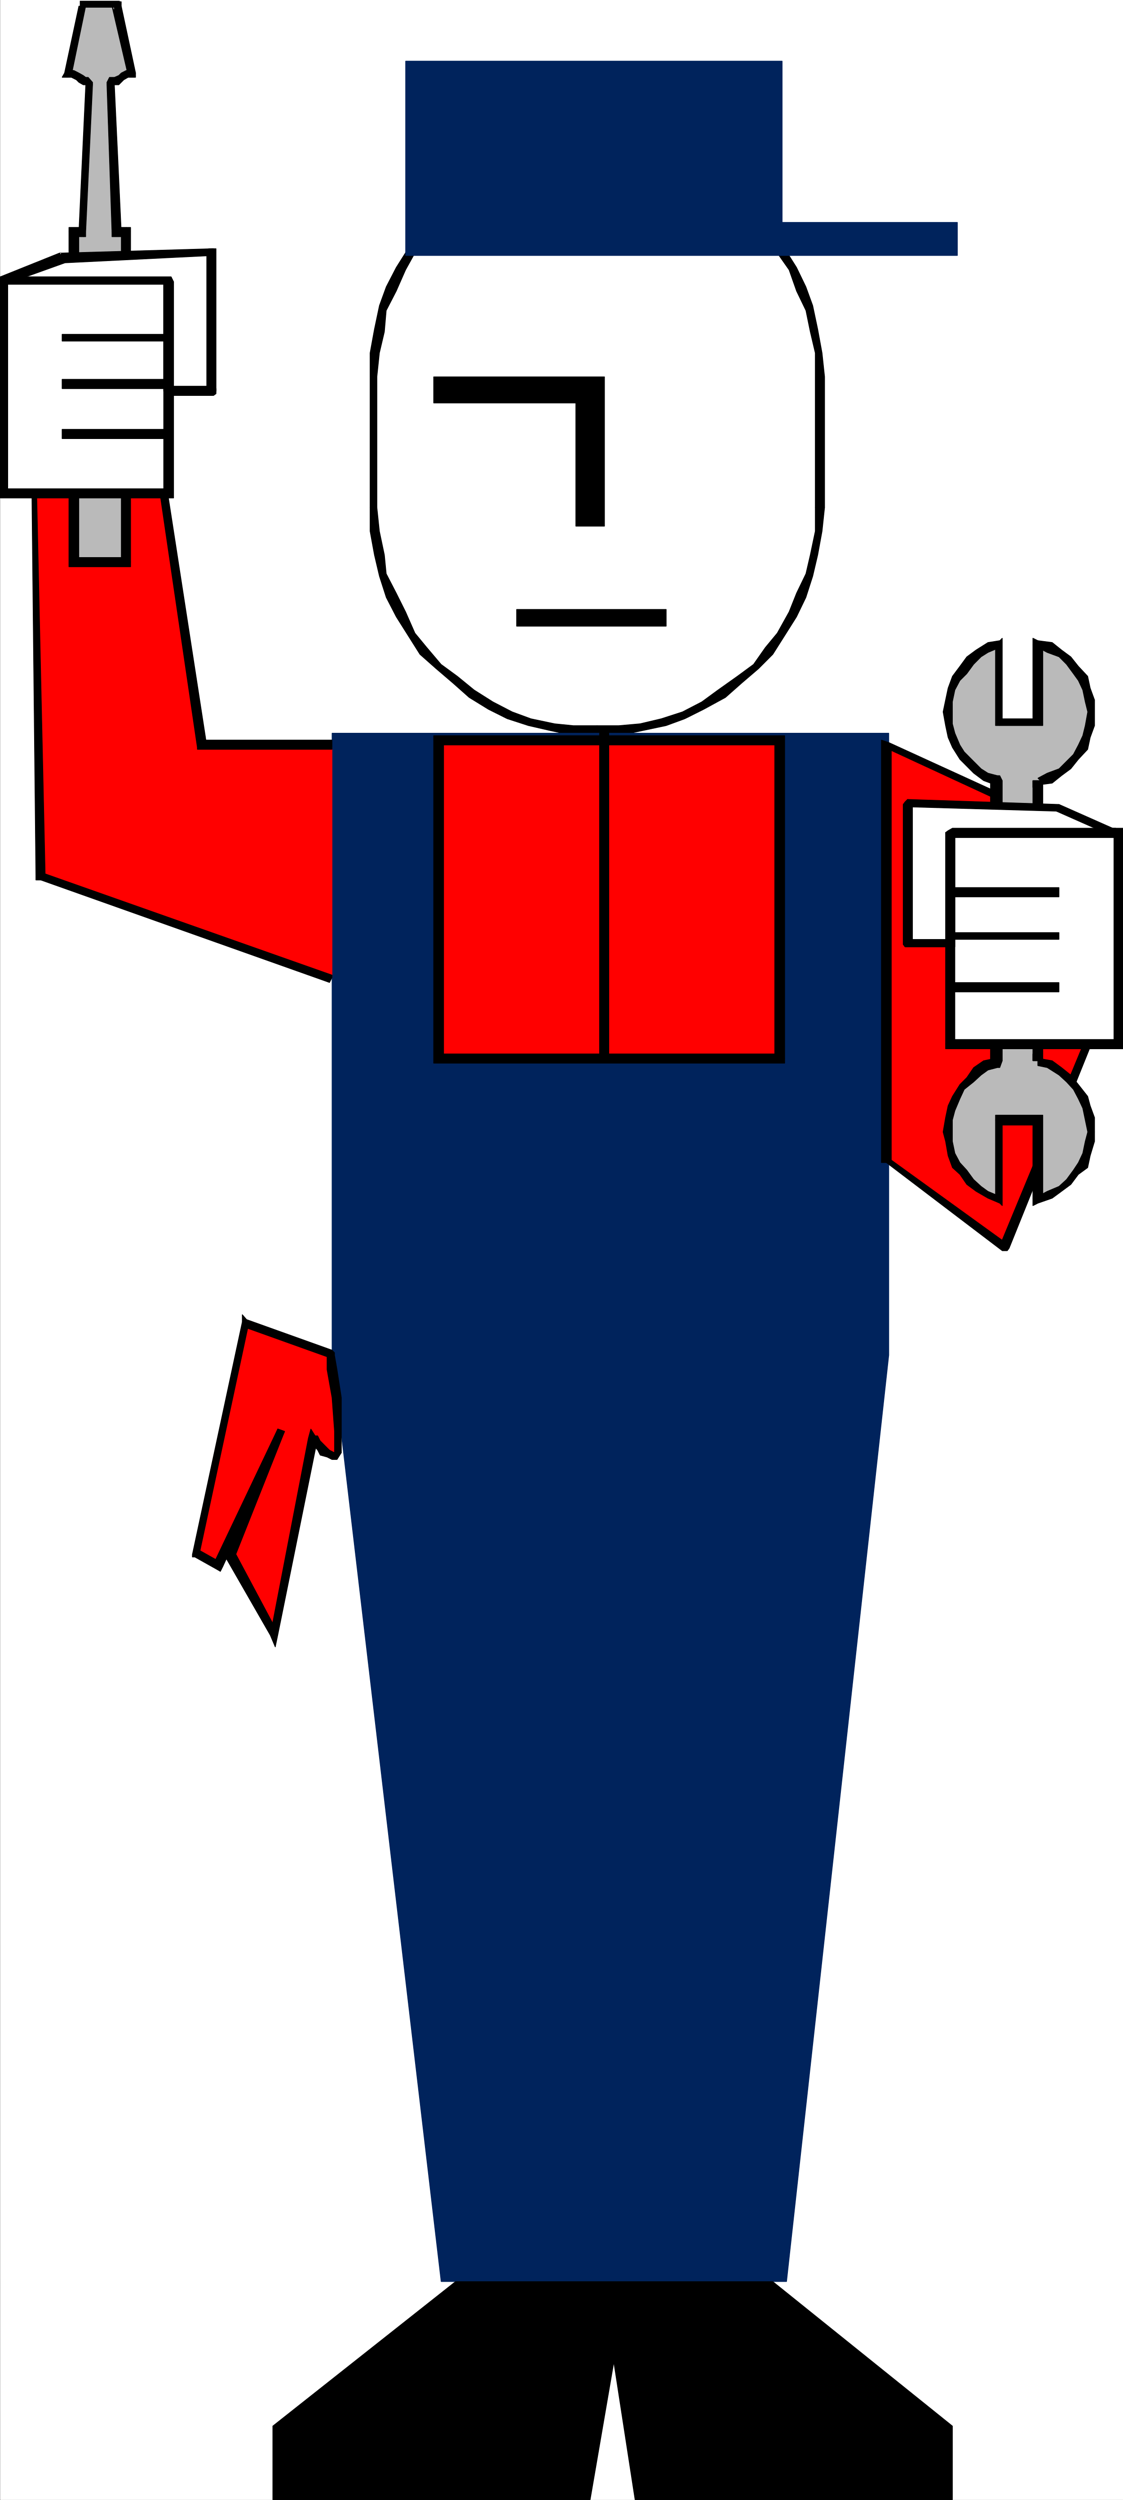 <svg xmlns="http://www.w3.org/2000/svg" width="1344.544" height="2992.548"><rect width="100%" height="100%" fill="#333333" stroke="none"/><defs><clipPath id="a"><path d="M0 0h1344.18v2993H0Zm0 0"/></clipPath><clipPath id="b"><path d="M0 0h1344.18v2992.184H0Zm0 0"/></clipPath><clipPath id="c"><path d="M1139 991h205.18v12H1139Zm0 0"/></clipPath><clipPath id="d"><path d="M1139 990h205.18v13H1139Zm0 0"/></clipPath><clipPath id="e"><path d="M1333 996h11.18v260H1333Zm0 0"/></clipPath><clipPath id="f"><path d="M1332 995h12.18v261H1332Zm0 0"/></clipPath></defs><g clip-path="url(#a)" transform="translate(.365)"><path fill="#fff" d="M0 2992.184h1344.492V-.961H0Zm0 0"/></g><g clip-path="url(#b)" transform="translate(.365)"><path fill="#fff" fill-rule="evenodd" stroke="#fff" stroke-linecap="square" stroke-linejoin="bevel" stroke-miterlimit="10" stroke-width=".729" d="M0 2992.184h1344.492V-.961H0Zm0 0"/></g><path fill="#fff" fill-rule="evenodd" stroke="#fff" stroke-linecap="square" stroke-linejoin="bevel" stroke-miterlimit="10" stroke-width=".729" d="m982.033 607.41-2.97 28.395-2.968 28.449-5.992 25.476-8.234 25.426-11.2 20.215-14.171 22.453-17.141 20.164-17.192 19.485-17.144 20.215-22.402 14.171-20.16 11.254-25.376 11.2-22.402 9.015-25.371 5.207-28.395 5.992-26.101 3.024-28.395-3.024-25.375-5.992-25.37-5.207-22.403-9.015-25.375-11.2-23.133-11.254-19.433-14.171-20.16-20.215-14.172-19.485-17.196-20.164-14.168-22.453-11.203-20.215-8.18-25.426-8.96-25.476v-28.45l-3.024-28.394V451.008l3.023-28.445v-28.45l8.961-25.422 8.18-23.187 11.203-25.422 14.168-22.457 17.196-20.215 14.171-17.191 20.16-16.465 19.434-17.246 23.133-14.223 25.375-8.23 22.402-8.961 25.371-8.235 25.375-2.968 28.395-3.024 26.101 3.024 28.395 2.968 25.371 8.235 22.402 8.96 25.375 8.231 20.16 14.223 22.403 17.246 17.144 16.465 17.192 17.191 17.14 20.215 14.172 22.457 11.2 25.422 8.234 23.187 5.992 25.422 2.969 28.45 2.969 28.445zm0 0"/><path fill-rule="evenodd" stroke="#000" stroke-linecap="square" stroke-linejoin="bevel" stroke-miterlimit="10" stroke-width=".729" d="m714.814 882.762 26.101-2.242 28.395-5.993 28.34-5.992 22.402-8.23 22.406-11.2 26.102-14.226 19.434-17.191 20.16-17.247 17.14-17.191 14.227-22.457 14.168-22.453 11.203-23.184 8.18-25.426 5.992-25.476 5.21-28.45 3.02-28.394h-11.199v28.395l-5.992 28.449-5.21 22.453-11.204 23.184-8.961 22.457-14.168 25.476-14.227 17.192-14.168 20.214-19.382 14.227-23.184 16.46-19.383 14.173-23.133 11.984-25.425 8.23-25.371 5.993-25.372 2.238h-26.101zm0 0"/><path fill-rule="evenodd" stroke="#000" stroke-linecap="square" stroke-linejoin="bevel" stroke-miterlimit="10" stroke-width=".729" d="M443.06 607.41v28.395l5.207 28.449 5.992 25.476 8.18 25.426 11.984 23.184 14.172 22.453 14.168 22.457 19.434 17.191 20.164 17.247 19.383 17.19 23.132 14.227 22.403 11.2 25.37 8.23 26.157 5.992 27.613 5.993 28.395 2.242v-14.227h-28.395l-22.406-2.238-28.34-5.992-22.402-8.23-23.133-11.985-22.406-14.172-20.16-16.461-19.434-14.227-17.14-20.214-14.172-17.192-11.203-25.476-11.2-22.457-11.984-23.184-2.188-22.453-5.992-28.45-2.969-28.394zm0 0"/><path fill-rule="evenodd" stroke="#000" stroke-linecap="square" stroke-linejoin="bevel" stroke-miterlimit="10" stroke-width=".729" d="M443.06 451.008V607.41h8.23V451.008ZM714.814 175.66l-28.395 2.238-27.613 5.993-26.156 5.941-25.371 8.23-22.403 11.254-23.132 14.223-19.383 14.223-20.164 17.195-19.434 19.43-14.168 23.238-14.172 22.457-11.984 23.184-8.18 22.453-5.992 28.394-5.207 28.45v28.445h8.23l2.97-28.445 5.991-25.426 2.188-25.426 11.984-23.234 11.2-25.426 11.203-20.215 14.172-22.457 17.14-17.191 19.434-17.196 20.16-16.46 22.406-11.985 23.133-11.254 22.402-8.23 28.34-5.942 22.406-5.262h28.395zm272.48 275.348-3.02-28.445-5.21-28.45-5.992-28.394-8.18-22.453-11.203-23.184-14.168-22.457-14.227-23.238-17.14-19.43-20.16-17.195-19.434-14.223-26.102-14.223-22.406-11.253-22.402-8.231-28.34-5.941-28.395-5.993-26.101-2.238v11.2h26.101l25.372 5.261 25.37 5.942 25.426 8.23 23.133 11.254L859.6 229.53l23.184 16.461 19.382 17.196 14.168 17.19 14.227 22.458 14.168 20.215 8.96 25.426 11.204 23.234 5.211 25.426 5.992 25.426v28.445zm0 156.402V451.008h-11.199V607.41zm-297.906 22.457h34.387v-178.86H519.177v31.415h170.211zM797.65 749.594v-20.215H618.478v20.215zm0 0"/><path fill="#00235c" fill-rule="evenodd" stroke="#00235c" stroke-linecap="square" stroke-linejoin="bevel" stroke-miterlimit="10" stroke-width=".729" d="M1146.306 266.156v39.7H485.623V73.124h450.874v193.031Zm-82.164 1355.903V877.55H397.525v744.508zm0 0"/><path fill="red" fill-rule="evenodd" stroke="red" stroke-linecap="square" stroke-linejoin="bevel" stroke-miterlimit="10" stroke-width=".729" d="M933.529 1266.633V885.78h-405.39v380.852zm0 0"/><path fill-rule="evenodd" stroke="#000" stroke-linecap="square" stroke-linejoin="bevel" stroke-miterlimit="10" stroke-width=".729" d="m933.529 891.723-5.992-5.942v380.852h11.984V885.78l-5.992-5.261 5.992 5.261v-5.261h-5.992zm0 0"/><path fill-rule="evenodd" stroke="#000" stroke-linecap="square" stroke-linejoin="bevel" stroke-miterlimit="10" stroke-width=".729" d="m531.158 885.781-3.02 5.942h405.39V880.52h-405.39l-8.96 5.261 8.96-5.261h-8.96v5.261zm0 0"/><path fill-rule="evenodd" stroke="#000" stroke-linecap="square" stroke-linejoin="bevel" stroke-miterlimit="10" stroke-width=".729" d="m528.138 1261.422 3.02 5.21v-380.85h-11.98v380.85l8.96 5.993-8.96-5.992v5.992h8.96zm0 0"/><path fill-rule="evenodd" stroke="#000" stroke-linecap="square" stroke-linejoin="bevel" stroke-miterlimit="10" stroke-width=".729" d="m927.537 1266.633 5.992-5.211h-405.39v11.203h405.39l5.992-5.992-5.992 5.992h5.992v-5.992zm0 0"/><path fill="#00235c" fill-rule="evenodd" stroke="#00235c" stroke-linecap="square" stroke-linejoin="bevel" stroke-miterlimit="10" stroke-width=".729" d="m941.76 2731.008 122.382-1108.95H397.525l130.613 1108.95zm0 0"/><path fill-rule="evenodd" stroke="#000" stroke-linecap="square" stroke-linejoin="bevel" stroke-miterlimit="10" stroke-width=".729" d="M723.775 1266.633h5.207V877.55h-11.2v389.082zm0 0"/><path fill="red" fill-rule="evenodd" stroke="red" stroke-linecap="square" stroke-linejoin="bevel" stroke-miterlimit="10" stroke-width=".729" d="M397.525 894.742H238.513l-50.746-350.215H42.931l8.961 503.598 345.633 121.965zm0 0"/><path fill-rule="evenodd" stroke="#000" stroke-linecap="square" stroke-linejoin="bevel" stroke-miterlimit="10" stroke-width=".729" d="m236.275 894.742 2.238 2.242h159.012v-11.203H238.513l8.961 5.942-11.2 3.02v2.241h2.24zm0 0"/><path fill-rule="evenodd" stroke="#000" stroke-linecap="square" stroke-linejoin="bevel" stroke-miterlimit="10" stroke-width=".729" d="m187.767 550.52-3.02-5.993 51.528 350.215 11.2-3.02-53.767-347.195-5.94-5.21 5.94 5.21v-5.21h-5.94zm0 0"/><path fill-rule="evenodd" stroke="#000" stroke-linecap="square" stroke-linejoin="bevel" stroke-miterlimit="10" stroke-width=".729" d="M42.931 544.527v5.993h144.836v-11.204H42.931l-5.262 5.211 5.262-5.21h-8.234l2.972 5.21zm0 0"/><path fill-rule="evenodd" stroke="#000" stroke-linecap="square" stroke-linejoin="bevel" stroke-miterlimit="10" stroke-width=".729" d="m51.892 1045.156 2.238 2.969-11.199-503.598H37.67l5.262 503.598 5.938 5.262-5.938-5.262v5.262h5.938zm0 0"/><path fill-rule="evenodd" stroke="#000" stroke-linecap="square" stroke-linejoin="bevel" stroke-miterlimit="10" stroke-width=".729" d="M397.525 1170.09v-2.969L51.892 1045.156l-3.023 8.23 345.683 122.696zm0 0"/><path fill="red" fill-rule="evenodd" stroke="red" stroke-linecap="square" stroke-linejoin="bevel" stroke-miterlimit="10" stroke-width=".729" d="m1310.525 1229.953-110.504 261.18-135.879-101.754V894.742l255.344 115.977zm0 0"/><path fill-rule="evenodd" stroke="#000" stroke-linecap="square" stroke-linejoin="bevel" stroke-miterlimit="10" stroke-width=".729" d="m1200.021 1497.125 8.23-3.023 105.243-261.125-8.18-3.024-108.266 261.18 8.961-2.242-5.988 8.234h5.988l2.242-3.023zm0 0"/><path fill-rule="evenodd" stroke="#000" stroke-linecap="square" stroke-linejoin="bevel" stroke-miterlimit="10" stroke-width=".729" d="m1055.232 1389.379 5.941 2.242 138.848 105.504 5.988-8.234-141.867-102.532 3.023 3.02h-11.933v2.242h5.941zm0 0"/><path fill-rule="evenodd" stroke="#000" stroke-linecap="square" stroke-linejoin="bevel" stroke-miterlimit="10" stroke-width=".729" d="m1064.142 888.75-8.91 5.992v494.637h11.934V894.742l-3.024 2.242v-8.234l-8.91-2.969v8.961zm0 0"/><path fill-rule="evenodd" stroke="#000" stroke-linecap="square" stroke-linejoin="bevel" stroke-miterlimit="10" stroke-width=".729" d="m1321.724 1010.719-2.238-5.211-255.344-116.758v8.234l252.371 116.754-5.988-3.02h11.2v-5.21h-2.24zm0 0"/><path fill-rule="evenodd" stroke="#000" stroke-linecap="square" stroke-linejoin="bevel" stroke-miterlimit="10" stroke-width=".729" d="M1310.525 1229.953h2.969l8.23-219.234h-11.2l-5.21 219.234zm0 0"/><path fill="#bababa" fill-rule="evenodd" stroke="#bababa" stroke-linecap="square" stroke-linejoin="bevel" stroke-miterlimit="10" stroke-width=".729" d="M151.142 672.484V277.41H136.97l-5.937-175.836L134 98.551l2.97-2.969 5.21-3.023h3.024l5.937-2.239h2.242l3.02-2.972L136.97 7.273H99.665l-19.43 80.075h2.24l2.968 2.972 5.992 2.239h2.969l5.261 3.023 2.973 2.969 2.969 3.023-5.942 175.836H85.443v395.074zm0 0"/><path fill-rule="evenodd" stroke="#000" stroke-linecap="square" stroke-linejoin="bevel" stroke-miterlimit="10" stroke-width=".729" d="m151.142 283.402-5.937-5.992v395.074h11.199V277.41l-5.262-5.262 5.262 5.262v-5.262h-5.262zm0 0"/><path fill-rule="evenodd" stroke="#000" stroke-linecap="square" stroke-linejoin="bevel" stroke-miterlimit="10" stroke-width=".729" d="m134.001 277.41 2.97 5.992h14.171v-11.254H136.97l8.235 5.262H134v5.992h2.97zm0 0"/><path fill-rule="evenodd" stroke="#000" stroke-linecap="square" stroke-linejoin="bevel" stroke-miterlimit="10" stroke-width=".729" d="M128.01 98.55v3.024L134 277.41h11.204l-8.235-175.836-8.96-3.023v3.023zm0 0"/><path fill-rule="evenodd" stroke="#000" stroke-linecap="square" stroke-linejoin="bevel" stroke-miterlimit="10" stroke-width=".729" d="m153.384 90.32 3.02-5.992h-5.262l-5.937 3.02-3.024 2.972-5.21 2.239h-5.938l-3.024 5.992 8.961 3.023h5.211l5.992-5.992 5.211-3.023h5.989l2.972-5.211-2.972 5.21h2.972v-5.21zm0 0"/><path fill-rule="evenodd" stroke="#000" stroke-linecap="square" stroke-linejoin="bevel" stroke-miterlimit="10" stroke-width=".729" d="m136.97 13.262-2.969-5.989 19.383 83.047 8.961-2.972-17.14-80.075-8.235-5.265 8.235 5.265V2.008h-8.235zM82.474 84.328l2.969 5.992 17.195-83.047h-8.234l-17.14 80.075 2.972 5.21-2.973-5.21-2.969 5.21h5.942zm0 0"/><path fill-rule="evenodd" stroke="#000" stroke-linecap="square" stroke-linejoin="bevel" stroke-miterlimit="10" stroke-width=".729" d="M110.869 101.574v-3.023l-5.262-5.992h-2.969l-2.973-2.239-5.261-2.972-5.938-3.02h-5.992l-2.238 8.23h5.207l5.992 3.024 2.969 2.969 5.261 3.023zm0 0"/><path fill-rule="evenodd" stroke="#000" stroke-linecap="square" stroke-linejoin="bevel" stroke-miterlimit="10" stroke-width=".729" d="m99.665 283.402 2.973-5.992 8.23-175.836h-8.23L94.404 277.41l5.261-5.262v11.254h2.973v-5.992zm0 0"/><path fill-rule="evenodd" stroke="#000" stroke-linecap="square" stroke-linejoin="bevel" stroke-miterlimit="10" stroke-width=".729" d="m94.404 277.41-8.961 5.992h14.222v-11.254H85.443l-2.969 5.262 2.969-5.262h-2.969v5.262zm0 0"/><path fill-rule="evenodd" stroke="#000" stroke-linecap="square" stroke-linejoin="bevel" stroke-miterlimit="10" stroke-width=".729" d="m85.443 667.273 8.96 5.211V277.41H82.475v395.074l2.969 5.993-2.969-5.993v5.993h2.969zm0 0"/><path fill-rule="evenodd" stroke="#000" stroke-linecap="square" stroke-linejoin="bevel" stroke-miterlimit="10" stroke-width=".729" d="m145.205 672.484 5.937-5.21h-65.7v11.203h65.7l5.262-5.993-5.262 5.993h5.262v-5.993zm0 0"/><path fill="#fff" fill-rule="evenodd" stroke="#fff" stroke-linecap="square" stroke-linejoin="bevel" stroke-miterlimit="10" stroke-width=".729" d="M204.908 587.195V337.273H3.333v249.922zm0 0"/><path fill-rule="evenodd" stroke="#000" stroke-linecap="square" stroke-linejoin="bevel" stroke-miterlimit="10" stroke-width=".729" d="m204.908 340.242-8.961-2.969v249.922h11.933V337.273l-2.972-5.992 2.972 5.992v-5.992h-2.972zm0 0"/><path fill-rule="evenodd" stroke="#000" stroke-linecap="square" stroke-linejoin="bevel" stroke-miterlimit="10" stroke-width=".729" d="m9.326 337.273-5.993 2.97h201.575v-8.962H3.333l-2.968 5.992 2.968-5.992H.365v5.992zm0 0"/><path fill-rule="evenodd" stroke="#000" stroke-linecap="square" stroke-linejoin="bevel" stroke-miterlimit="10" stroke-width=".729" d="m3.333 584.957 5.993 2.238V337.273H.365v249.922l2.968 8.961-2.968-8.96v8.96h2.968zm0 0"/><path fill-rule="evenodd" stroke="#000" stroke-linecap="square" stroke-linejoin="bevel" stroke-miterlimit="10" stroke-width=".729" d="m195.947 587.195 8.96-2.238H3.334v11.2h201.575l2.972-8.962-2.972 8.961h2.972v-8.96zm0 0"/><path fill="#fff" fill-rule="evenodd" stroke="#fff" stroke-linecap="square" stroke-linejoin="bevel" stroke-miterlimit="10" stroke-width=".729" d="M204.908 468.2h50.746V302.835l-181.36 3.02-70.96 31.417h201.574Zm0 0"/><path fill-rule="evenodd" stroke="#000" stroke-linecap="square" stroke-linejoin="bevel" stroke-miterlimit="10" stroke-width=".729" d="m247.474 468.2 8.18-5.99h-50.746v11.25h50.746l3.023-5.26-3.023 5.26 3.023-2.237v-5.993l-3.023-3.02zm0 0"/><path fill-rule="evenodd" stroke="#000" stroke-linecap="square" stroke-linejoin="bevel" stroke-miterlimit="10" stroke-width=".729" d="m255.654 305.855-8.18-3.02V468.2h11.203V302.836l-3.023-5.211 3.023 5.21v-5.21h-8.96l-2.243 5.21zm0 0"/><path fill-rule="evenodd" stroke="#000" stroke-linecap="square" stroke-linejoin="bevel" stroke-miterlimit="10" stroke-width=".729" d="M77.263 314.816h-2.969l181.36-8.96v-8.231l-181.36 5.21h-3.023 3.023l-3.023 3.02h-2.969l2.969 2.973 3.023 5.988zm0 0"/><path fill-rule="evenodd" stroke="#000" stroke-linecap="square" stroke-linejoin="bevel" stroke-miterlimit="10" stroke-width=".729" d="m3.333 331.281 3.024 8.961 70.906-25.426-5.992-11.98L.365 331.28l2.968 8.961-2.968-8.96v8.96h5.992zm0 0"/><path fill-rule="evenodd" stroke="#000" stroke-linecap="square" stroke-linejoin="bevel" stroke-miterlimit="10" stroke-width=".729" d="m207.88 337.273-2.972-5.992H3.333v8.961h201.575l-8.961-2.969 8.96 2.97 2.973-2.97-2.972-5.992zm0 0"/><path fill-rule="evenodd" stroke="#000" stroke-linecap="square" stroke-linejoin="bevel" stroke-miterlimit="10" stroke-width=".729" d="m204.908 462.21 2.972 5.99V337.272h-11.933V468.2l8.96 5.262-8.96-5.262 2.972 3.024 5.989 2.238v-2.238l2.972-3.024zm0 0"/><path fill="none" stroke="#fff" stroke-linecap="square" stroke-linejoin="bevel" stroke-miterlimit="10" stroke-width=".729" d="M74.294 405.367h130.614Zm0 0"/><path fill-rule="evenodd" stroke="#000" stroke-linecap="square" stroke-linejoin="bevel" stroke-miterlimit="10" stroke-width=".729" d="M204.908 405.367v-5.262H74.294v8.23h130.614Zm0 0"/><path fill="none" stroke="#fff" stroke-linecap="square" stroke-linejoin="bevel" stroke-miterlimit="10" stroke-width=".729" d="M74.294 519.102h130.614Zm0 0"/><path fill-rule="evenodd" stroke="#000" stroke-linecap="square" stroke-linejoin="bevel" stroke-miterlimit="10" stroke-width=".729" d="M204.908 519.102v-5.262H74.294v11.254h130.614Zm0 0"/><path fill="none" stroke="#fff" stroke-linecap="square" stroke-linejoin="bevel" stroke-miterlimit="10" stroke-width=".729" d="M74.294 459.238h130.614Zm0 0"/><path fill-rule="evenodd" stroke="#000" stroke-linecap="square" stroke-linejoin="bevel" stroke-miterlimit="10" stroke-width=".729" d="M204.908 459.238v-5.261H74.294v11.253h130.614Zm0 0"/><path fill="#bababa" fill-rule="evenodd" stroke="#bababa" stroke-linecap="square" stroke-linejoin="bevel" stroke-miterlimit="10" stroke-width=".729" d="m1242.583 1269.656 14.172 5.938 11.203 5.262 11.2 8.96 8.96 11.254 8.235 11.203 5.938 11.254v14.223l3.023 17.191-3.023 11.203v14.223l-5.938 14.223-8.234 11.203-8.961 9.012-11.2 8.234-11.203 8.961-14.172 2.238v-93.52h-45.535v93.52L1182.88 1432l-11.203-8.96-11.203-8.235-8.96-9.012-5.208-11.203-5.992-14.223-2.973-14.223-2.238-11.203v-17.191l5.21-11.254 2.97-14.223 5.992-8.234 8.23-11.98 11.149-8.235 11.203-5.937 11.984-8.23V934.39l-11.984-5.993-11.203-5.207-11.149-11.984-8.23-8.23-5.992-8.235-2.97-14.222-5.21-11.985v-16.46l2.238-14.223 2.973-11.934 5.992-14.223 5.207-11.254 8.961-8.23 11.203-8.961 11.203-8.234 14.168-5.989v97.27h45.535v-97.27l14.172 5.989 11.203 8.234 11.2 8.96 8.96 8.231 8.235 11.254 5.938 14.223v11.934l3.023 14.222-3.023 16.461v11.985l-5.938 14.222-8.234 8.235-8.961 11.199-11.2 9.015-11.203 8.23-14.172 5.993v-3.023zm0 0"/><path fill-rule="evenodd" stroke="#000" stroke-linecap="square" stroke-linejoin="bevel" stroke-miterlimit="10" stroke-width=".729" d="m1242.583 1266.633-5.988 3.023h11.98l-5.992 5.938v-8.961l-5.988-5.211v8.234zm0 0"/><path fill-rule="evenodd" stroke="#000" stroke-linecap="square" stroke-linejoin="bevel" stroke-miterlimit="10" stroke-width=".729" d="M1310.525 1354.941v-17.191l-5.211-14.223-3.024-11.254-11.199-14.222-8.96-11.203-11.153-8.961-11.2-8.23-17.195-3.024v8.96l11.204 2.294 14.171 8.96 8.961 8.231 8.23 8.961 5.942 11.254 5.262 11.203 5.937 28.445zm0 0"/><path fill-rule="evenodd" stroke="#000" stroke-linecap="square" stroke-linejoin="bevel" stroke-miterlimit="10" stroke-width=".729" d="m1236.595 1434.238 5.988 5.992 17.196-5.992 11.199-8.23 11.152-8.235 8.961-11.98 11.2-8.18 3.023-14.222 5.21-17.246v-11.204h-8.233l-2.97 11.204-2.968 14.222-5.262 11.254-5.941 8.961-8.23 11.203-8.962 8.23-14.171 5.993-11.204 5.992 5.993 2.238h-11.98v9.016l5.987-3.024zm0 0"/><path fill="none" stroke="#000" stroke-linecap="square" stroke-linejoin="bevel" stroke-miterlimit="10" stroke-width=".729" d="M1236.595 1434.238h11.98zm0 0"/><path fill-rule="evenodd" stroke="#000" stroke-linecap="square" stroke-linejoin="bevel" stroke-miterlimit="10" stroke-width=".729" d="m1242.583 1346.711-5.988-5.992v93.52h11.98v-93.52l-5.992-5.992 5.993 5.992v-5.992h-5.993zm0 0"/><path fill-rule="evenodd" stroke="#000" stroke-linecap="square" stroke-linejoin="bevel" stroke-miterlimit="10" stroke-width=".729" d="m1200.021 1340.719-2.973 5.992h45.535v-11.984h-45.535l-5.207 5.992 5.207-5.992h-5.207v5.992zm0 0"/><path fill-rule="evenodd" stroke="#000" stroke-linecap="square" stroke-linejoin="bevel" stroke-miterlimit="10" stroke-width=".729" d="M1200.021 1434.238v-93.52h-8.18v93.52zm0 0"/><path fill-rule="evenodd" stroke="#000" stroke-linecap="square" stroke-linejoin="bevel" stroke-miterlimit="10" stroke-width=".729" d="m1197.048 1440.23 2.973-5.992h-8.18l5.207-2.238v8.23l2.973 3.024v-9.016zm0 0"/><path fill-rule="evenodd" stroke="#000" stroke-linecap="square" stroke-linejoin="bevel" stroke-miterlimit="10" stroke-width=".729" d="m1129.11 1354.941 2.97 11.203 3.023 17.247 5.21 14.222 8.962 8.18 8.23 11.98 11.149 8.235 14.226 8.23 14.168 5.992V1432l-14.168-5.992-8.234-5.992-8.961-8.23-8.18-11.204-8.23-8.96-5.992-11.255-2.97-14.222v-11.204zm56.74-85.285 5.991-3.023-14.226 3.023-11.93 8.23-8.18 11.93-8.23 8.235-8.961 14.222-5.211 11.254-3.023 14.223-2.97 17.191h11.204v-14.222l2.969-11.2 5.992-14.226 5.21-11.254 11.2-8.96 8.96-8.231 8.235-5.992 11.2-2.97 5.941-8.23-5.941 8.23h2.968l2.973-8.23zm0 0"/><path fill="none" stroke="#000" stroke-linecap="square" stroke-linejoin="bevel" stroke-miterlimit="10" stroke-width=".729" d="M1185.85 1269.656h14.171zm0 0"/><path fill-rule="evenodd" stroke="#000" stroke-linecap="square" stroke-linejoin="bevel" stroke-miterlimit="10" stroke-width=".729" d="M1185.85 934.39v335.266h14.171V934.391Zm0 0"/><path fill-rule="evenodd" stroke="#000" stroke-linecap="square" stroke-linejoin="bevel" stroke-miterlimit="10" stroke-width=".729" d="m1191.841 939.652-5.992-5.261h14.172l-5.941-5.993 5.941 5.993-2.973-5.993h-2.968zm0 0"/><path fill-rule="evenodd" stroke="#000" stroke-linecap="square" stroke-linejoin="bevel" stroke-miterlimit="10" stroke-width=".729" d="m1129.11 852.074 2.97 16.461 3.023 14.227 5.21 11.98 8.962 14.223 8.23 8.234 8.18 8.23 11.93 8.962 14.226 5.261 2.238-11.254-11.199-2.968-8.234-5.262-8.961-8.961-11.2-11.254-5.21-8.23-5.992-14.172-2.97-11.254v-14.223zm0 0"/><path fill-rule="evenodd" stroke="#000" stroke-linecap="square" stroke-linejoin="bevel" stroke-miterlimit="10" stroke-width=".729" d="m1200.021 769.027-2.973-2.242-14.168 2.242-14.226 8.961-11.149 8.23-8.23 11.255-8.961 11.984-5.211 14.168-3.023 14.227-2.97 14.222h11.204V840.09l2.969-14.172 5.992-11.254 8.23-8.23 8.18-11.204 8.96-9.011 8.235-5.211 14.168-5.992-5.207-5.989h8.18v-5.261l-2.973 3.02zm0 0"/><path fill-rule="evenodd" stroke="#000" stroke-linecap="square" stroke-linejoin="bevel" stroke-miterlimit="10" stroke-width=".729" d="M1200.021 771.996v-2.969h-8.18v2.97zm-2.973 88.309 2.973 5.992v-94.3h-8.18v94.3l5.207 2.238-5.207-2.238v2.238h5.207zm0 0"/><path fill-rule="evenodd" stroke="#000" stroke-linecap="square" stroke-linejoin="bevel" stroke-miterlimit="10" stroke-width=".729" d="m1236.595 866.297 5.988-5.992h-45.535v8.23h45.535l5.993-2.238-5.993 2.238h5.993v-2.238zm0 0"/><path fill-rule="evenodd" stroke="#000" stroke-linecap="square" stroke-linejoin="bevel" stroke-miterlimit="10" stroke-width=".729" d="M1236.595 771.996v94.3h11.98v-94.3zm0 0"/><path fill-rule="evenodd" stroke="#000" stroke-linecap="square" stroke-linejoin="bevel" stroke-miterlimit="10" stroke-width=".729" d="m1242.583 766.785-5.988 2.242v2.97h11.98v-2.97l-5.992 5.989v-8.23l-5.988-3.02v5.261zm0 0"/><path fill-rule="evenodd" stroke="#000" stroke-linecap="square" stroke-linejoin="bevel" stroke-miterlimit="10" stroke-width=".729" d="M1310.525 852.074v-14.222l-5.211-14.227-3.024-14.168-11.199-11.984-8.96-11.254-11.153-8.23-11.2-8.962-17.195-2.242v8.23l11.204 5.993 14.171 5.21 8.961 9.012 8.23 11.204 5.942 8.23 5.262 11.254 2.969 14.172 2.968 11.984zm-73.93 85.34 5.988 2.238 17.196-2.238 11.199-9.016 11.152-8.23 8.961-11.203 11.2-11.98 3.023-14.223 5.21-14.227v-16.46h-8.233l-2.97 16.46-2.968 11.985-5.262 11.203-5.941 11.254-17.192 17.191-14.171 5.262-11.204 5.992 5.993 5.992h-11.98v5.211l5.987-2.973zm0 0"/><path fill-rule="evenodd" stroke="#000" stroke-linecap="square" stroke-linejoin="bevel" stroke-miterlimit="10" stroke-width=".729" d="M1248.576 934.39h-11.98v3.024h11.98v-3.023h-11.98zm0 0"/><path fill-rule="evenodd" stroke="#000" stroke-linecap="square" stroke-linejoin="bevel" stroke-miterlimit="10" stroke-width=".729" d="M1236.595 1269.656h11.98V934.391h-11.98v335.265h11.98zm0 0"/><path fill="#fff" fill-rule="evenodd" stroke="#fff" stroke-linecap="square" stroke-linejoin="bevel" stroke-miterlimit="10" stroke-width=".729" d="M1140.314 1249.441V996.496h195.582v252.945zm0 0"/><path fill-rule="evenodd" stroke="#000" stroke-linecap="square" stroke-linejoin="bevel" stroke-miterlimit="10" stroke-width=".729" d="m1140.314 991.285-8.234 5.211v252.945h11.203V996.496l-2.97 5.988v-11.199h-8.234v5.211zm0 0"/><g clip-path="url(#c)" transform="translate(.365)"><path fill-rule="evenodd" d="m1344.492 996.496-8.96-5.21h-195.583v11.198h195.582l-2.238-5.988h11.2v-5.21h-8.962zm0 0"/></g><g clip-path="url(#d)" transform="translate(.365)"><path fill="none" stroke="#000" stroke-linecap="square" stroke-linejoin="bevel" stroke-miterlimit="10" stroke-width=".729" d="m1344.492 996.496-8.96-5.21h-195.583v11.198h195.582l-2.238-5.988h11.2v-5.21h-8.962zm0 0"/></g><g clip-path="url(#e)" transform="translate(.365)"><path fill-rule="evenodd" d="m1335.531 1255.43 8.961-5.989V996.496h-11.199v252.945l2.238-5.261v11.25h8.961v-5.989zm0 0"/></g><g clip-path="url(#f)" transform="translate(.365)"><path fill="none" stroke="#000" stroke-linecap="square" stroke-linejoin="bevel" stroke-miterlimit="10" stroke-width=".729" d="m1335.531 1255.43 8.961-5.989V996.496h-11.199v252.945l2.238-5.261v11.25h8.961v-5.989zm0 0"/></g><path fill-rule="evenodd" stroke="#000" stroke-linecap="square" stroke-linejoin="bevel" stroke-miterlimit="10" stroke-width=".729" d="m1132.08 1249.441 8.234 5.989h195.582v-11.25h-195.582l2.969 5.261h-11.203v5.989h8.234zm0 0"/><path fill="#fff" fill-rule="evenodd" stroke="#fff" stroke-linecap="square" stroke-linejoin="bevel" stroke-miterlimit="10" stroke-width=".729" d="M1140.314 1130.445h-53.77V962.84l181.414 5.207 67.938 28.45h-195.582zm0 0"/><path fill-rule="evenodd" stroke="#000" stroke-linecap="square" stroke-linejoin="bevel" stroke-miterlimit="10" stroke-width=".729" d="m1081.337 1130.445 5.207 3.02h53.77v-9.012h-53.77l5.993 5.992-5.993-5.992h-2.968l-2.239 5.992 2.239 3.02h2.968zm0 0"/><path fill-rule="evenodd" stroke="#000" stroke-linecap="square" stroke-linejoin="bevel" stroke-miterlimit="10" stroke-width=".729" d="m1086.544 956.848-5.207 5.992v167.605h11.2V962.84l-5.993 2.969 5.993-2.97v-3.023l-5.993-2.968-2.968 2.968-2.239 3.024zm0 0"/><path fill-rule="evenodd" stroke="#000" stroke-linecap="square" stroke-linejoin="bevel" stroke-miterlimit="10" stroke-width=".729" d="m1267.958 962.84-181.414-5.992v8.96l181.414 5.262h-2.968 5.988v-5.261zm0 0"/><path fill-rule="evenodd" stroke="#000" stroke-linecap="square" stroke-linejoin="bevel" stroke-miterlimit="10" stroke-width=".729" d="m1335.896 1002.484 2.969-8.23-70.907-31.414-2.968 8.23 70.906 31.414v-11.199 11.2h2.969l3.023-5.989-3.023-2.242zm0 0"/><path fill-rule="evenodd" stroke="#000" stroke-linecap="square" stroke-linejoin="bevel" stroke-miterlimit="10" stroke-width=".729" d="m1143.283 996.496-2.97 5.988h195.583v-11.199h-195.582l-8.234 5.211 8.234-5.21-5.211 2.968-3.023 2.242 3.023 5.988h5.21zm0 0"/><path fill-rule="evenodd" stroke="#000" stroke-linecap="square" stroke-linejoin="bevel" stroke-miterlimit="10" stroke-width=".729" d="m1140.314 1133.465 2.969-3.02V996.496h-11.203v133.95l8.234-5.993-8.234 5.992 3.023 3.02h8.18v-3.02zm0 0"/><path fill="none" stroke="#fff" stroke-linecap="square" stroke-linejoin="bevel" stroke-miterlimit="10" stroke-width=".729" d="M1267.958 1065.371h-127.644zm0 0"/><path fill-rule="evenodd" stroke="#000" stroke-linecap="square" stroke-linejoin="bevel" stroke-miterlimit="10" stroke-width=".729" d="M1140.314 1065.371v8.23h127.644v-11.253h-127.644zm0 0"/><path fill="none" stroke="#fff" stroke-linecap="square" stroke-linejoin="bevel" stroke-miterlimit="10" stroke-width=".729" d="M1267.958 1181.344h-127.644zm0 0"/><path fill-rule="evenodd" stroke="#000" stroke-linecap="square" stroke-linejoin="bevel" stroke-miterlimit="10" stroke-width=".729" d="M1140.314 1181.344v5.992h127.644v-11.254h-127.644zm0 0"/><path fill="none" stroke="#fff" stroke-linecap="square" stroke-linejoin="bevel" stroke-miterlimit="10" stroke-width=".729" d="M1267.958 1121.48h-127.644zm0 0"/><path fill-rule="evenodd" stroke="#000" stroke-linecap="square" stroke-linejoin="bevel" stroke-miterlimit="10" stroke-width=".729" d="M1140.314 1121.48v2.973h127.644v-8.234h-127.644zm-215.02 1609.528 215.02 172.867v88.309H760.349l-25.426-164.633-28.343 164.633H326.615v-88.309l218.715-172.867zm0 0"/><path fill="red" fill-rule="evenodd" stroke="red" stroke-linecap="square" stroke-linejoin="bevel" stroke-miterlimit="10" stroke-width=".729" d="m397.525 1622.059-105.242-39.649-56.008 278.371 27.613 14.223 70.906-161.664-58.976 147.441 50.797 96.543 48.504-235.754v3.024l2.242 2.969 5.992 5.261 5.937 2.969 2.243 5.992 5.992 2.238h2.969l3.02-5.207 2.241-25.476-5.261-40.379v-33.656zm0 0"/><path fill-rule="evenodd" stroke="#000" stroke-linecap="square" stroke-linejoin="bevel" stroke-miterlimit="10" stroke-width=".729" d="m298.22 1582.41-8.18 5.262 104.512 37.41 2.973-9.016-102.274-36.625-5.21 2.97 5.21-2.97-5.21-5.992v8.961zm0 0"/><path fill-rule="evenodd" stroke="#000" stroke-linecap="square" stroke-linejoin="bevel" stroke-miterlimit="10" stroke-width=".729" d="M238.513 1855.52v5.261l59.707-278.37h-8.18l-59.757 278.37 3.02 2.969-3.02-2.969v2.969h3.02zm0 0"/><path fill-rule="evenodd" stroke="#000" stroke-linecap="square" stroke-linejoin="bevel" stroke-miterlimit="10" stroke-width=".729" d="m255.654 1871.984 8.234-2.242-25.375-14.222-5.21 8.23 25.374 14.223 8.18-2.97-8.18 2.97 5.211 3.023 2.969-5.992zm0 0"/><path fill-rule="evenodd" stroke="#000" stroke-linecap="square" stroke-linejoin="bevel" stroke-miterlimit="10" stroke-width=".729" d="m340.787 1713.34-8.23-2.973-76.903 161.617 11.203 3.02 73.93-161.664-8.23-2.973zm0 0"/><path fill-rule="evenodd" stroke="#000" stroke-linecap="square" stroke-linejoin="bevel" stroke-miterlimit="10" stroke-width=".729" d="M281.08 1857.758v5.992l59.707-150.41-8.23-2.973-62.68 147.39v5.993-5.992 5.992zm0 0"/><path fill-rule="evenodd" stroke="#000" stroke-linecap="square" stroke-linejoin="bevel" stroke-miterlimit="10" stroke-width=".729" d="m323.591 1957.324 8.965-3.023-51.476-96.543-11.204 5.992 53.715 93.574h8.965-8.965l5.992 14.223 2.973-14.223zm0 0"/><path fill-rule="evenodd" stroke="#000" stroke-linecap="square" stroke-linejoin="bevel" stroke-miterlimit="10" stroke-width=".729" d="m377.36 1718.601-8.23 2.97-45.539 235.753h8.965l47.774-235.754-11.2 3.024 8.23-5.992-5.21-8.235-3.02 11.203zm0 0"/><path fill-rule="evenodd" stroke="#000" stroke-linecap="square" stroke-linejoin="bevel" stroke-miterlimit="10" stroke-width=".729" d="m400.494 1738.816-5.942-3.023-3.02-2.969-5.21-5.262-2.969-2.968-3.023-5.993h-2.97l-8.23 5.993 3.02 2.968 2.969 2.239 5.21 5.992 3.024 5.992 8.18 2.238 5.992 3.024h5.988l5.211-8.23zm0 0"/><path fill-rule="evenodd" stroke="#000" stroke-linecap="square" stroke-linejoin="bevel" stroke-miterlimit="10" stroke-width=".729" d="m394.552 1625.082-3.02-3.023v17.246l5.993 33.656 2.969 40.379v25.476h8.23v-65.855l-5.21-33.656-3.02-17.246-2.97-5.993 2.97 5.993v-2.97l-2.97-3.023zm0 0"/><path fill="none" stroke="#000" stroke-linecap="square" stroke-linejoin="bevel" stroke-miterlimit="10" stroke-width="8.232" d="M99.665 5.031h39.547m-39.547 0h39.547"/></svg>

